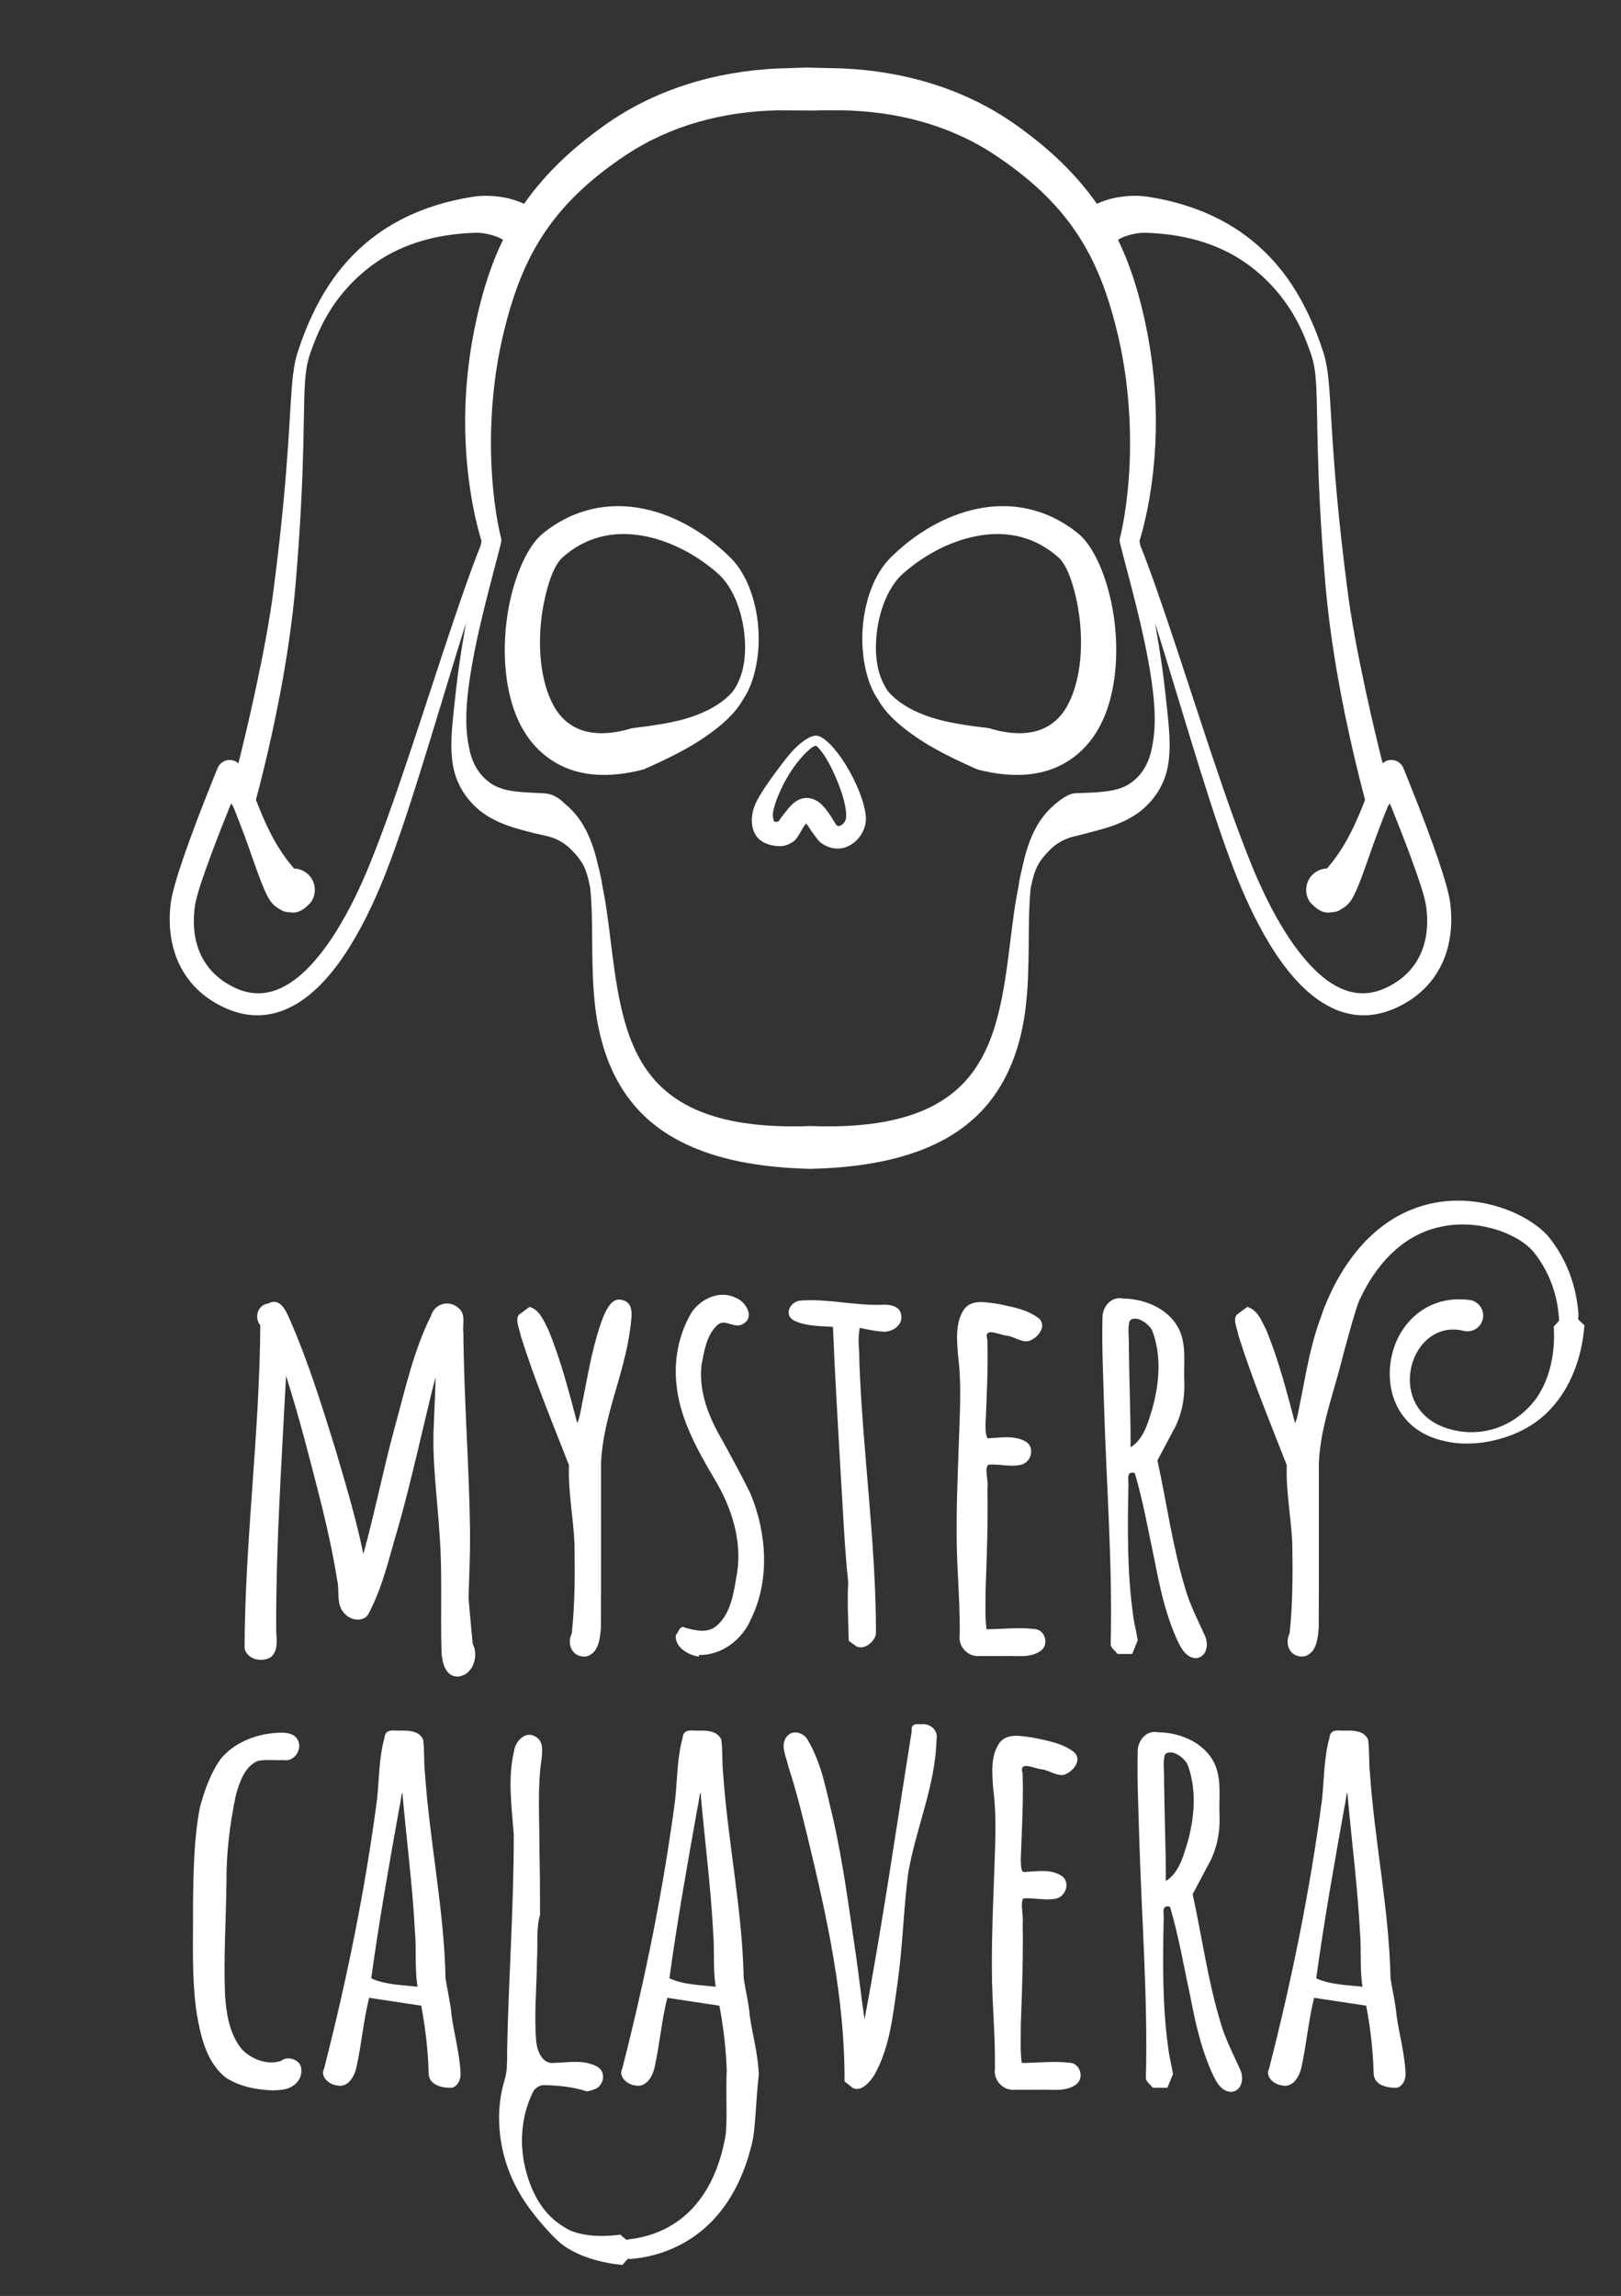<svg xmlns="http://www.w3.org/2000/svg" xmlns:xlink="http://www.w3.org/1999/xlink" xmlns:serif="http://www.serif.com/" width="100%" height="100%" viewBox="0 0 574 813" xml:space="preserve" style="fill-rule:evenodd;clip-rule:evenodd;stroke-linejoin:round;stroke-miterlimit:2;"><rect x="0" y="0" width="574" height="813" fill="#333333" stroke="none"/>    <g>        <path d="M268.603,735.461C267.815,742.679 267.709,747.751 267.149,753.362C266.937,755.488 266.661,757.435 266.237,759.159C261.54,778.458 251.672,789.324 240.77,794.949C235.1,797.874 229.156,799.416 223.447,799.896C223.027,799.931 222.478,799.686 222.191,799.99C221.231,801.009 220.694,801.638 220.457,801.989C219.958,801.957 219.462,801.919 218.965,801.861C209.522,800.762 201.605,797.376 197.517,793.449C195.917,791.998 194.499,790.449 193.096,788.881C191.686,787.305 190.351,785.7 189.062,784.072C185.049,779.004 181.886,773.49 179.802,767.629C176.046,757.069 175.798,745.886 178.681,736.523C179.081,735.227 179.303,733.812 179.446,732.66C179.45,730.852 179.682,728.991 179.553,727.262C180.022,701.334 181.968,675.447 181.92,649.506C181.168,639.693 179.731,629.618 182.051,619.91C182.575,616.581 185.928,612.84 189.467,614.858C192.662,616.469 192.029,620.349 191.712,623.272C190.309,632.939 191.01,642.722 190.991,652.45C191.154,660.964 191.238,669.481 191.231,677.997C189.777,683.135 190.508,688.538 190.154,693.806C190.079,703.427 189.08,713.06 189.849,722.667C190.164,726.122 191.898,730.949 196.189,730.485C201.315,730.317 206.984,729.184 211.652,731.904C214.946,733.989 213.657,739.106 210.038,739.959C209.322,740.252 208.568,740.447 207.803,740.564C202.85,738.936 197.614,738.419 192.42,738.34C190.447,738.425 189.087,740.117 189.006,740.271C185.207,747.498 183.793,756.828 185.632,766.018C186.731,771.511 188.727,777.009 192.17,781.703C193.29,783.229 194.597,784.64 196.043,785.917C197.455,787.165 199.05,788.182 200.702,789.19C204.625,791.43 211.411,792.305 218.93,791.378C219.183,791.347 219.434,791.31 219.685,791.27C219.957,791.578 220.58,792.13 221.703,793.029C221.982,793.252 222.416,792.968 222.775,792.929C223.057,792.898 223.341,792.864 223.625,792.827C223.648,792.824 223.801,792.804 223.826,792.8C228.281,792.194 232.869,790.793 237.181,788.335C246.123,783.238 253.668,773.487 256.761,757.112C257.01,755.78 257.117,754.282 257.188,752.652C257.426,747.112 257.017,740.263 257.338,733.048C257.064,725.388 256.178,717.737 254.729,710.211L236.294,707.418C234.309,715.361 233.626,723.556 231.901,731.544C231.251,734.961 228.992,739.458 224.772,738.429C222.136,738.109 218.856,735.374 220.33,732.544C228.375,701.138 234.86,669.298 239.099,637.153C239.851,629.895 239.756,622.455 241.718,615.383C241.914,612.683 244.025,612.619 246.082,612.822C249.379,612.811 253.741,612.416 255.398,615.946C255.955,619.799 255.618,623.776 256.042,627.668C257.698,652.041 262.837,676.099 263.354,700.563C264.031,705.027 265.145,709.415 265.514,713.923C266.473,720.471 268.258,726.929 268.637,733.547C268.693,733.999 268.706,734.436 268.672,734.843C268.659,735.049 268.636,735.256 268.603,735.461ZM253.425,703.508C252.402,697.06 253.089,690.488 252.515,683.996C251.675,667.737 249.533,651.587 248.117,635.375C247.919,633.073 247.374,638.942 247.044,639.809C243.418,659.999 239.816,680.201 237.039,700.528C242.095,702.856 247.984,702.856 253.425,703.508ZM475.594,479.817C472.576,492.554 467.563,504.883 467.011,518.076C466.977,537.502 467.082,556.931 466.957,576.356C466.679,579.993 466.291,584.921 462.306,586.407L461.61,586.553L460.866,586.602C456.464,586.396 454.928,581.94 456.642,578.42C457.794,567.886 457.765,557.251 457.61,546.667C457.222,537.365 455.308,528.157 455.652,518.821C449.737,503.579 443.412,488.464 438.523,472.851C438.232,470.618 436.46,467.466 437.899,465.57L441.686,462.771C445.336,463.801 446.796,467.893 448.39,470.964C452.774,481.612 455.653,492.805 458.575,503.921C459.486,502.317 460.157,497.359 460.826,494.452C462.672,485.083 464.281,475.56 467.674,466.601C467.956,465.723 468.29,464.739 468.69,463.62C469.414,461.598 471.756,456.547 472.588,454.968C481.927,437.243 494.289,429.034 506.348,426.26C524.882,421.998 542.822,430.767 548.84,438.542C555.042,446.464 558.224,455.825 558.919,465.123C558.921,465.144 558.946,465.631 558.945,465.646C558.921,466.256 558.63,466.98 559.045,467.388C559.953,468.283 560.6,468.892 561.041,469.275C560.232,480.742 556.014,491.496 549.2,498.788C544.582,503.909 538.169,507.567 531.124,509.506C528.459,510.24 525.724,510.784 522.934,511.025C518.792,511.382 514.558,511.143 510.407,510.018C495.49,506.215 490.705,493.39 492.462,481.945C494.451,468.98 505.242,458.124 520.732,460.378C523.749,460.99 525.702,463.935 525.09,466.952C524.479,469.969 521.533,471.922 518.516,471.311C509.038,468.836 501.933,475.521 499.88,483.469C497.699,491.91 500.832,501.699 511.759,505.565C515.325,506.766 519.016,507.316 522.646,507.097C525.138,506.946 527.606,506.478 529.936,505.673C535.836,503.635 540.837,499.63 544.237,494.819C548.766,488.162 550.79,479.117 550.19,469.875C550.187,469.832 550.182,469.788 550.175,469.744C550.599,469.31 551.215,468.631 552.073,467.644C552.166,467.536 552.059,467.359 552.051,467.216C552.031,466.841 552.006,466.467 551.976,466.092C551.974,466.061 551.921,465.45 551.917,465.412C551.848,464.683 551.761,463.954 551.654,463.226C550.617,456.154 547.812,449.179 542.964,443.235C537.942,437.142 523.223,430.89 508.459,434.798C498.621,437.403 488.906,444.75 481.738,459.587C481.154,460.797 480.655,462.201 480.163,463.742C478.864,467.819 476.891,475.069 475.594,479.817ZM161.995,593.678C157.807,593.679 156.602,588.819 156.364,585.459C155.9,571.236 156.733,556.975 155.607,542.767C154.787,529.74 152.878,516.717 153.655,503.642C153.769,498.333 154.254,493.038 154.174,487.723C149.609,505.865 145.765,524.192 140.605,542.184C137.739,551.731 135.566,561.625 130.945,570.525C129.605,574.551 124.517,574.147 122.053,571.425C118.868,568.233 120.362,563.448 119.389,559.493C116.667,542.272 111.956,525.443 107.559,508.594C105.599,501.414 103.547,494.257 101.29,487.164C99.764,517.237 97.677,547.307 97.799,577.431C97.918,580.587 98.642,584.615 95.844,586.829C92.689,588.757 87.452,587.619 86.606,583.665C86.734,545.467 91.955,507.486 92.166,469.288C89.926,466.561 91.225,462.094 94.914,461.568C99.22,459.266 101.238,464.155 102.63,467.266C109.089,482.017 113.893,497.431 118.655,512.795C122.308,525.202 126.081,537.605 128.663,550.29C132.715,535.59 135.67,520.61 139.65,505.888C143.419,492.394 146.317,478.464 152.65,465.867C153.957,461.515 159.096,460.14 162.404,463.226C165.076,465.351 163.696,469.082 164.084,471.994C164.295,495.449 166.127,518.851 166.449,542.301C166.505,550.131 166.156,557.957 165.915,565.781C166.338,571.236 166.898,576.683 167.395,582.133C169.7,586.436 167.366,593.417 161.995,593.678ZM206.686,586.602C202.284,586.395 200.748,581.94 202.463,578.42C203.615,567.886 203.586,557.251 203.43,546.667C203.042,537.365 201.129,528.157 201.472,518.821C195.558,503.579 189.233,488.463 184.343,472.851C184.052,470.618 182.28,467.466 183.719,465.57L187.506,462.771C191.156,463.801 192.616,467.893 194.21,470.964C198.595,481.612 201.472,492.806 204.396,503.921C205.306,502.316 205.977,497.359 206.646,494.452C208.52,484.938 210.152,475.267 213.653,466.187C214.863,463.523 216.691,459.333 220.308,460.321C224.813,461.3 223.581,466.691 223.219,470.035C221.223,486.362 213.523,501.54 212.831,518.076C212.797,537.502 212.902,556.931 212.777,576.356C212.499,579.993 212.112,584.921 208.127,586.407L207.431,586.553L206.686,586.602ZM247.467,586.602C243.692,586.103 238.849,583.213 239.311,578.995C240.317,577.951 240.635,575.368 242.579,576.36C246.258,577.413 250.86,578.483 253.973,575.511C259.049,570.881 259.821,563.601 260.97,557.211C262.869,545.422 258.979,533.536 252.891,523.534C246.688,512.97 240.452,501.844 239.45,489.387C238.705,481.067 240.457,472.433 244.617,465.182C247.77,460.037 254.668,456.679 260.421,459.5C263.956,460.735 267.455,466.36 263.167,468.765C260.048,470.82 256.7,466.593 253.941,469.28C250.157,472.888 249.338,478.433 248.411,483.338C247.331,492.866 251.089,502.102 255.854,510.151C259.225,516.337 262.618,522.521 265.726,528.842C271.51,542.794 272.703,559.358 265.975,573.214C262.915,580.524 255.575,586.214 247.467,586.043L247.467,586.602ZM300.537,581.015C300.392,574.125 299.972,567.237 300.351,560.346C298.94,546.796 298.445,533.16 297.558,519.565C296.629,502.996 295.615,486.43 294.951,469.847C290.332,469.536 285.433,469.655 281.171,467.612C277.302,465.536 279.885,460.728 283.559,460.52C293.152,459.822 302.651,462.36 312.256,462.026C314.873,461.863 318.553,462.29 319.068,465.448C319.993,469.376 315.55,472.07 312.082,471.488C309.502,471.307 306.98,470.714 304.448,470.219C303.584,474.168 304.371,478.272 304.299,482.278C305.504,514.366 310.176,546.26 310.19,578.4C309.836,581.338 305.987,584.414 303.223,582.955L300.537,581.015ZM346.345,586.416C342.477,586.514 339.233,582.805 339.828,578.999C339.93,570.584 339.408,562.186 339.006,553.784C338.393,540.09 338.983,526.38 339.464,512.692C339.773,501.675 340.655,490.596 339.211,479.623C338.81,474.162 338.209,467.93 341.655,463.277C344.594,459.905 349.489,461.26 353.352,461.7C358.369,462.786 363.807,463.625 367.924,466.905C370.648,469.417 367.873,473.215 365.248,474.457C362.422,476.118 359.265,473.146 356.215,472.919C353.536,472.586 348.204,469.689 349.639,474.43C349.919,484.466 349.395,494.49 348.972,504.511C348.935,506.006 349.015,508.191 349.717,509.311C354.295,509.124 359.314,508.067 363.442,510.601C366.538,512.765 365.11,517.888 361.569,518.658C357.777,519.577 353.92,518.331 350.075,518.634C348.344,519.805 350.154,524.414 349.653,526.913C349.888,539.061 349.444,551.202 348.987,563.337C349.027,567.858 348.726,572.437 349.325,576.919C354.949,576.887 360.602,576.16 366.2,576.826C370.168,576.96 371.641,582.485 368.399,584.651C364.556,587.278 359.753,586.178 355.39,586.416L346.345,586.416ZM423.251,587.16C419.317,586.768 417.641,582.453 416.224,579.305C412.637,570.985 410.703,562.122 408.994,553.265C406.716,542.696 404.909,531.99 401.837,521.614C398.394,520.638 399.881,524.59 399.556,526.782C399.276,541.835 399.121,556.977 401.244,571.918C401.602,574.912 402.429,577.915 402.877,580.834L400.905,585.671L395.692,585.671C394.959,584.577 393.56,583.726 393.278,582.467C394.027,554.013 391.756,525.603 390.933,497.176C390.665,487 390.138,476.812 390.387,466.635C390.349,462.734 393.49,458.899 397.679,459.812C405.952,459.891 415.089,463.969 418.111,472.167C420.031,477.5 419.129,483.236 419.34,488.78C419.643,495.096 418.427,501.537 415.21,507.037C413.435,510.413 411.642,513.78 409.844,517.145C413.15,532.251 415.202,547.649 419.69,562.476C421.356,568.285 424.151,573.65 426.621,579.13C427.987,581.822 427.546,586.252 424.136,587.073L423.705,587.138L423.251,587.16ZM400.347,512.489C405.01,509.61 406.468,503.849 408.007,498.941C410.473,490.103 411.352,480.382 408.185,471.61C407.217,468.822 402.014,465.222 399.974,467.798C399.229,470.688 399.842,473.714 399.724,476.667C399.834,488.611 400.367,500.545 400.347,512.489ZM96.449,740.191C90.773,740.019 84.884,738.822 80.04,735.754C73.254,730.463 71.144,721.469 69.739,713.411C67.7,700.247 68.485,686.892 68.343,673.627C68.521,662.375 68.661,651.02 70.8,639.939C72.416,633.916 74.566,627.847 78.219,622.742C82.776,617.292 89.897,614.32 96.868,613.695C99.991,613.412 104.496,613.127 105.736,616.791C106.841,620.049 103.887,623.893 100.411,623.25C97.376,623.377 94.28,622.959 91.293,623.541C86.555,625.542 84.832,631.081 83.531,635.627C81.429,645.663 80.124,655.897 80.189,666.163C80.067,679.564 79.139,692.961 79.68,706.361C80.122,713.146 81.278,720.456 85.789,725.807C89.238,729.28 94.798,731.384 99.568,729.74C101.955,727.686 106.845,729.525 106.69,732.929C107.007,736.782 103.522,739.637 99.93,739.936C98.78,740.123 97.613,740.19 96.449,740.191ZM160.133,739.26C156.643,739.435 151.699,738.374 151.786,733.965C151.552,725.999 150.652,718.037 149.147,710.211L130.712,707.418C128.727,715.361 128.044,723.556 126.319,731.544C125.669,734.962 123.41,739.458 119.19,738.429C116.554,738.109 113.274,735.374 114.747,732.544C122.794,701.138 129.278,669.298 133.517,637.153C134.268,629.895 134.174,622.455 136.135,615.383C136.331,612.683 138.442,612.619 140.499,612.822C143.796,612.811 148.159,612.416 149.816,615.946C150.373,619.799 150.036,623.776 150.46,627.668C152.116,652.041 157.255,676.099 157.771,700.563C158.448,705.027 159.562,709.415 159.931,713.923C160.94,720.8 162.857,727.579 163.102,734.547C163.07,736.509 162.132,738.611 160.133,739.26ZM147.843,703.508C146.818,697.06 147.506,690.488 146.932,683.996C146.086,667.668 143.937,651.451 142.515,635.17C142.296,633.582 141.786,638.865 141.462,639.809C137.836,659.999 134.235,680.201 131.456,700.528C136.513,702.856 142.402,702.856 147.843,703.508ZM299.047,737.026C299.217,707.574 292.79,678.655 285.886,650.185C283.856,641.941 281.865,633.684 279.179,625.623C278.53,622.216 276.146,618.171 278.516,615.016C280.671,612.172 284.861,613.535 286.209,616.454C291.138,624.885 292.685,634.7 295.027,644.047C298.576,659.827 300.645,675.886 303.025,691.87C304.13,699.589 305.002,707.34 306.123,715.053C312.533,681.191 317.386,647.064 322.845,613.043C322.521,610.549 324.12,610.322 326.133,610.588C329.247,610.031 332.337,612.69 331.621,615.95C331.254,632.345 324.237,647.548 321.548,663.546C319.929,676.342 319.655,689.274 317.838,702.053C316.224,713.024 315.242,724.53 309.798,734.418C308.33,736.921 305.104,740.941 301.94,739.31L299.047,737.026ZM358.822,740.005C354.954,740.103 351.709,736.395 352.304,732.589C352.406,724.174 351.884,715.776 351.482,707.374C350.869,693.68 351.459,679.97 351.94,666.281C352.248,655.265 353.131,644.185 351.688,633.212C351.285,627.751 350.685,621.519 354.131,616.866C357.071,613.494 361.965,614.849 365.828,615.289C370.845,616.374 376.283,617.214 380.4,620.495C383.123,623.007 380.35,626.805 377.724,628.047C374.898,629.708 371.742,626.735 368.691,626.509C366.012,626.176 360.68,623.278 362.115,628.019C362.414,638.271 361.823,648.509 361.437,658.747C361.588,659.96 361.376,662.39 362.398,662.888C367.065,662.709 372.369,661.544 376.373,664.578C379.12,667.173 377.048,671.944 373.495,672.4C369.783,672.974 366.079,671.956 362.345,672.224C361.169,674.001 362.491,678.261 362.137,680.994C362.356,692.978 361.912,704.954 361.463,716.927C361.502,721.447 361.203,726.026 361.801,730.508C367.425,730.475 373.078,729.75 378.677,730.416C382.644,730.55 384.118,736.075 380.875,738.241C377.036,740.866 372.228,739.767 367.867,740.005L358.822,740.005ZM435.727,740.75C431.793,740.358 430.118,736.044 428.701,732.895C425.114,724.574 423.178,715.712 421.47,706.854C419.192,696.285 417.384,685.579 414.313,675.203C410.87,674.227 412.357,678.179 412.032,680.371C411.752,695.425 411.597,710.567 413.72,725.508C414.078,728.501 414.905,731.505 415.353,734.424L413.382,739.26L408.168,739.26C407.435,738.166 406.036,737.315 405.754,736.056C406.503,707.602 404.232,679.192 403.409,650.765C403.141,640.589 402.615,630.402 402.864,620.224C402.825,616.323 405.966,612.489 410.156,613.402C418.428,613.481 427.565,617.56 430.587,625.757C432.508,631.089 431.606,636.826 431.817,642.369C432.12,648.686 430.903,655.126 427.686,660.626C425.911,664.002 424.118,667.369 422.32,670.734C425.626,685.84 427.679,701.239 432.166,716.066C433.832,721.876 436.628,727.239 439.097,732.72C440.462,735.412 440.022,739.842 436.612,740.663L436.181,740.728L435.727,740.75ZM412.823,666.079C417.485,663.199 418.944,657.438 420.483,652.531C422.949,643.692 423.828,633.972 420.662,625.2C419.694,622.413 414.489,618.812 412.451,621.388C411.704,624.277 412.319,627.304 412.2,630.257C412.312,642.201 412.843,654.135 412.823,666.079ZM494.756,739.26C491.266,739.435 486.323,738.374 486.409,733.965C486.174,725.999 485.277,718.037 483.77,710.211L465.335,707.418C463.35,715.361 462.667,723.556 460.942,731.544C460.292,734.961 458.033,739.458 453.813,738.429C451.177,738.109 447.897,735.374 449.371,732.544C457.416,701.138 463.901,669.298 468.14,637.153C468.892,629.895 468.797,622.455 470.759,615.383C470.955,612.683 473.066,612.619 475.123,612.822C478.42,612.811 482.782,612.416 484.439,615.946C484.996,619.799 484.659,623.776 485.083,627.668C486.739,652.041 491.878,676.099 492.395,700.563C493.072,705.027 494.186,709.415 494.555,713.923C495.563,720.8 497.48,727.579 497.725,734.547C497.693,736.509 496.756,738.612 494.756,739.26ZM482.466,703.508C481.443,697.06 482.13,690.488 481.556,683.996C480.716,667.737 478.574,651.587 477.158,635.375C476.96,633.073 476.415,638.942 476.085,639.809C472.459,659.999 468.857,680.201 466.08,700.528C471.136,702.856 477.025,702.856 482.466,703.508Z" style="fill:white;"></path>        <path d="M164.999,220.593C156.749,246.912 147.092,280.492 139.606,301.087C137.289,307.436 128.627,332.302 114.914,347.197C105.458,357.467 93.68,363.018 80.129,357.095C72.324,353.684 66.923,348.341 63.686,341.832C60.521,335.468 59.475,327.928 60.457,319.852C60.845,316.663 62.468,311.013 64.625,304.653C69.517,290.232 77.084,271.918 77.084,271.918C77.768,270.282 79.333,269.187 81.104,269.103C82.341,269.045 83.524,269.488 84.41,270.293C86.07,263.685 88.261,254.594 90.444,244.441C92.963,232.729 95.549,219.621 97.081,207.225C102.737,162.887 102.373,144.029 103.778,132.678C104.192,129.335 104.728,126.602 105.629,124.076C106.626,121.078 108.583,115.301 112.062,108.527C115.422,101.983 120.225,94.603 127.46,87.934C136.437,79.66 149.003,72.68 166.951,69.755C170.964,69.084 174.573,69.302 177.817,69.805C180.746,70.259 183.325,71.14 185.602,72.149C192.356,62.47 201.574,53.18 214.532,44.037C223.565,37.666 233.25,33.08 243.19,29.896C253.472,26.602 264.038,24.869 274.463,24.285C274.463,24.285 285.052,23.913 285.605,23.918L298.563,24.23C309.145,24.75 319.887,26.445 330.342,29.744C340.447,32.933 350.295,37.563 359.469,44.034C372.428,53.178 381.646,62.469 388.4,72.148C390.677,71.139 393.255,70.259 396.183,69.805C399.427,69.302 403.036,69.084 407.049,69.755C424.997,72.68 437.563,79.66 446.54,87.934C453.775,94.603 458.578,101.983 461.938,108.527C465.417,115.301 467.374,121.078 468.371,124.076C469.272,126.602 469.808,129.335 470.222,132.678C471.627,144.029 471.263,162.887 476.919,207.225C478.451,219.621 481.037,232.729 483.556,244.441C485.739,254.594 487.93,263.685 489.59,270.293C490.476,269.488 491.659,269.045 492.896,269.103C494.667,269.187 496.232,270.282 496.916,271.918C496.916,271.918 504.483,290.232 509.375,304.653C511.532,311.013 513.155,316.663 513.543,319.852C514.525,327.928 513.479,335.468 510.314,341.832C507.077,348.341 501.676,353.684 493.871,357.095C480.32,363.018 468.542,357.467 459.086,347.197C445.373,332.302 436.711,307.436 434.394,301.087C426.91,280.496 417.254,246.924 409.006,220.608C409.898,225.711 410.751,230.938 411.479,236.053C412.241,241.401 412.795,246.63 413.306,251.467C413.945,257.515 414.432,262.946 414.025,267.45C413.529,275.456 410.367,280.749 406.593,284.731C399.983,291.703 390.187,293.58 384.498,295.127C384.178,295.214 381.641,295.891 381.31,295.961C378.387,296.573 374.901,297.747 371.705,301.02C370.087,302.677 368.393,304.495 367.169,307.056C366.145,309.196 365.528,311.732 364.961,314.533C363.701,326.954 364.955,342.066 363.196,356.659C361.979,366.755 359.226,376.506 353.975,385.056C344.145,401.061 325.123,412.972 287.314,413.884C287.216,413.888 287.118,413.891 287.02,413.892C287.012,413.891 287.003,413.891 286.995,413.891C286.986,413.891 286.978,413.891 286.969,413.892C286.872,413.891 286.774,413.888 286.678,413.884C248.865,412.977 229.841,401.065 220.007,385.061C214.754,376.51 211.996,366.759 210.778,356.662C209.017,342.068 210.274,326.956 209.015,314.535C208.462,311.674 207.86,309.082 206.823,306.905C205.579,304.29 203.838,302.446 202.18,300.776C199.285,297.86 196.169,296.63 193.454,295.998C192.903,295.87 189.45,295.113 189.164,295.036C183.431,293.505 173.887,291.569 167.406,284.732C163.631,280.751 160.469,275.457 159.972,267.45C159.565,262.947 160.052,257.515 160.692,251.467C161.203,246.63 161.759,241.401 162.521,236.053C163.251,230.934 164.105,225.701 164.999,220.593ZM178.119,84.906C177.119,84.324 176.001,83.792 174.733,83.41C172.816,82.833 170.659,82.365 168.179,82.433C152.399,82.931 140.712,87.412 132.139,93.642C124.891,98.91 119.754,105.146 116.303,110.887C112.564,117.107 110.761,122.684 109.722,125.509C108.948,127.76 108.472,130.189 108.183,133.164C107.078,144.564 108.394,163.43 104.574,208.023C103.437,220.715 101.385,234.194 99.086,246.198C95.485,265.002 91.445,280.182 90.631,283.184C91.722,286.115 93.881,291.537 96.725,296.805C98.991,301.002 101.793,304.916 104.13,307.537C105.557,307.579 106.987,308.022 108.244,308.899C111.675,311.295 112.517,316.026 110.121,319.458C107.8,322.006 105.588,323.479 102.978,323.093C102.004,322.949 100.928,323.018 99.929,322.445C98.662,321.719 96.804,320.802 95.428,318.585C93.221,315.028 90.793,307.755 88.259,300.552C86.072,294.334 83.709,288.384 82.58,285.593C82.541,285.549 81.835,284.484 81.835,284.484C79.726,289.684 77.038,296.457 74.642,302.938C71.897,310.363 69.488,317.367 68.999,320.954C68.137,327.258 68.771,333.175 71.162,338.194C73.514,343.134 77.549,347.179 83.374,349.859C93.526,354.53 102.316,349.838 109.608,342.217C122.882,328.346 131.413,304.852 133.727,298.876C142.731,275.722 154.883,235.897 164.345,208.943C166.452,202.942 168.428,197.574 170.207,193.158C170.313,192.617 170.416,192.089 170.516,191.576C169.411,188.089 165.182,173.464 164.738,152.604C164.489,140.915 165.547,127.289 168.829,112.597C171.013,102.879 173.837,93.709 178.119,84.906ZM289.696,39.075C289.353,39.119 289.002,39.139 288.646,39.136L275.068,39.07C265.823,39.309 256.419,40.546 247.228,43.188C238.474,45.703 229.901,49.441 221.855,54.759C209.405,62.985 200.614,71.422 194.219,80.374C186.522,91.15 182.241,102.597 179.024,115.058C175.459,128.794 174.156,141.6 173.888,152.618C173.338,175.225 177.383,190.322 177.383,190.322C177.562,190.898 177.588,191.51 177.457,192.098C174.409,204.425 168.068,225.788 165.807,244.253C165.324,248.195 165.072,252.008 165.116,255.543C165.166,259.637 165.717,263.302 166.461,266.411C167.877,271.827 170.583,275.166 173.734,277.341C177.246,279.765 181.421,280.182 185.087,280.502C186.321,280.609 189.145,280.751 191.494,280.861C193.467,280.953 196.259,280.85 199.965,284.555C202.388,286.567 204.872,289.208 206.943,292.942C208.86,296.397 210.372,300.391 211.576,305.602C212.155,308.109 212.943,310.797 213.322,313.859C215.911,325.964 216.579,340.934 219.617,355.19C221.44,363.743 224.135,371.999 229.124,379.04C238.206,391.86 254.976,399.899 286.586,398.737C286.689,398.733 286.792,398.729 286.896,398.726C286.962,398.725 287.028,398.725 287.093,398.726C287.198,398.729 287.302,398.733 287.405,398.738C319.016,399.903 335.787,391.864 344.873,379.045C349.863,372.004 352.563,363.747 354.387,355.192C357.427,340.937 358.092,325.967 360.68,313.861C361.032,310.855 361.783,308.208 362.331,305.736C363.467,300.617 364.908,296.677 366.747,293.24C368.939,289.142 371.642,286.343 374.247,284.218C378.375,280.85 380.328,280.9 381.24,280.863C383.36,280.777 386.009,280.755 388.913,280.502C392.58,280.184 396.755,279.767 400.267,277.343C403.419,275.167 406.126,271.828 407.542,266.411C408.286,263.303 408.836,259.637 408.886,255.543C408.929,252.007 408.676,248.195 408.193,244.253C405.93,225.788 399.588,204.425 396.54,192.099C396.41,191.51 396.435,190.897 396.614,190.322C396.614,190.322 400.659,175.225 400.109,152.618C399.841,141.6 398.539,128.794 394.974,115.059C391.757,102.598 387.476,91.151 379.779,80.375C373.384,71.424 364.593,62.987 352.143,54.762C343.97,49.359 335.254,45.588 326.356,43.073C317.008,40.43 307.446,39.233 298.059,39.055L289.696,39.075ZM395.883,84.904C400.165,93.708 402.989,102.879 405.173,112.597C408.455,127.289 409.513,140.915 409.264,152.604C408.821,173.464 404.592,188.089 403.487,191.575C403.588,192.094 403.693,192.627 403.8,193.173C405.577,197.587 407.551,202.949 409.655,208.943C419.117,235.897 431.269,275.722 440.273,298.876C442.587,304.852 451.118,328.346 464.392,342.217C471.684,349.838 480.474,354.53 490.626,349.859C496.451,347.179 500.486,343.134 502.838,338.194C505.229,333.175 505.863,327.258 505.001,320.954C504.512,317.367 502.103,310.363 499.358,302.938C496.962,296.457 494.274,289.684 492.165,284.484C492.165,284.484 491.444,285.567 491.42,285.593C490.291,288.384 487.928,294.334 485.741,300.552C483.207,307.755 480.779,315.028 478.572,318.585C477.196,320.802 475.338,321.719 474.071,322.445C473.072,323.018 471.996,322.949 471.022,323.093C468.412,323.479 466.2,322.006 463.879,319.458C461.483,316.026 462.325,311.295 465.756,308.899C467.013,308.022 468.443,307.579 469.87,307.537C472.207,304.916 475.009,301.002 477.275,296.805C480.119,291.537 482.278,286.115 483.369,283.184C482.555,280.182 478.515,265.002 474.914,246.198C472.615,234.194 470.563,220.715 469.426,208.023C465.606,163.43 466.922,144.564 465.817,133.164C465.528,130.189 465.052,127.76 464.278,125.509C463.239,122.684 461.436,117.107 457.697,110.887C454.246,105.146 449.109,98.91 441.861,93.642C433.288,87.412 421.601,82.931 405.821,82.433C403.341,82.365 401.184,82.833 399.267,83.41C398,83.791 396.883,84.323 395.883,84.904ZM346.12,272.463C338.748,269.195 330.437,265.336 323.266,260.212C318.187,256.583 313.66,252.658 310.84,247.603C308.924,244.827 307.62,241.466 306.714,237.819C305.521,233.013 305.094,227.676 305.48,222.382C306.187,212.701 309.613,203.335 314.977,197.855C323.563,189.16 334.539,182.563 345.969,180.182C358.152,177.644 370.781,179.973 381.864,188.975C386.856,193.044 391.576,202.986 393.828,214.885C396.372,228.328 395.756,244.142 390.148,255.771C386.99,262.32 382.226,267.564 375.8,270.866C368.504,274.616 358.796,275.765 346.12,272.463ZM350.223,257.862C364.765,262.256 373.577,258.095 378.079,249.646C383.835,238.842 383.728,223.104 380.925,211.215C379.453,204.977 377.466,199.741 374.756,197.34C366.604,190.096 357.036,188.114 347.636,189.516C337.638,191.007 327.801,196.037 319.857,203.025C315.034,207.229 311.742,214.909 310.616,222.929C309.955,227.64 309.958,232.479 310.958,236.801C311.671,239.878 312.921,242.661 314.583,244.958C317.811,248.627 322.197,251.197 327.108,253.107C334.584,256.013 342.947,256.906 350.223,257.862ZM227.88,272.463C215.204,275.765 205.496,274.616 198.2,270.866C191.774,267.564 187.01,262.32 183.852,255.771C178.244,244.142 177.628,228.328 180.172,214.885C182.424,202.986 187.144,193.044 192.136,188.975C203.219,179.973 215.848,177.644 228.031,180.182C239.461,182.563 250.437,189.16 259.023,197.855C264.387,203.335 267.813,212.701 268.52,222.382C268.906,227.676 268.479,233.013 267.286,237.819C266.38,241.466 265.076,244.827 263.16,247.603C260.34,252.658 255.813,256.583 250.734,260.212C243.563,265.336 235.252,269.195 227.88,272.463ZM223.777,257.862C231.053,256.906 239.416,256.013 246.892,253.107C251.803,251.197 256.189,248.627 259.417,244.958C261.079,242.661 262.329,239.878 263.042,236.801C264.042,232.479 264.045,227.64 263.384,222.929C262.258,214.909 258.966,207.229 254.143,203.025C246.199,196.037 236.362,191.007 226.364,189.516C216.964,188.114 207.396,190.096 199.244,197.34C196.534,199.741 194.547,204.977 193.075,211.215C190.272,223.104 190.165,238.842 195.921,249.646C200.423,258.095 209.235,262.257 223.777,257.862ZM285.521,291.641C285.503,291.621 285.486,291.601 285.468,291.582C285.446,291.605 285.424,291.628 285.402,291.652C284.102,293.055 282.641,296.738 281.083,297.869C279.484,299.031 277.775,299.692 276.006,299.64C270.82,299.396 268.114,297.298 266.959,294.471C265.919,291.929 266.001,288.634 267.102,285.618C268.146,282.768 271.149,278.194 274.566,273.596C276.409,271.116 278.256,268.562 280.137,266.466C283.524,262.694 286.961,260.343 289.138,260.515C291.438,260.524 295.694,264.726 299.304,270.513C303.271,276.87 306.513,284.923 306.618,289.702C306.684,293.498 304.572,296.886 301.786,298.817C298.559,301.054 294.339,301.216 290.453,298.242C289.866,297.783 288.649,296.094 287.251,294.19C286.767,293.531 286.081,292.293 285.529,291.65C285.527,291.648 285.522,291.643 285.521,291.641ZM273.98,290.591C274.174,291.201 275.395,291.113 275.77,290.739C276.052,290.457 276.37,289.776 276.646,289.442C277.862,287.969 279.029,286.299 280.157,285.163C281.934,283.374 283.864,282.529 285.616,282.549C287.185,282.567 288.931,283.135 290.511,284.501C291.991,285.782 293.482,287.847 294.647,289.723C295.207,290.624 295.947,291.827 296.094,292.066C296.387,292.544 297.208,292.581 297.708,292.3C298.678,291.754 299.51,290.736 299.606,289.492C299.879,286.141 298.265,280.719 296.142,275.725C294.33,271.462 292.192,267.502 290.272,265.353C289.717,264.731 289.356,264.162 288.92,264.11C288.133,264.077 287.241,264.842 286.151,265.82C284.045,267.71 281.614,270.653 279.563,273.946C276.519,278.834 274.302,284.368 273.778,287.37C273.596,288.489 273.676,289.631 273.98,290.591Z" style="fill:white;"></path>    </g></svg>